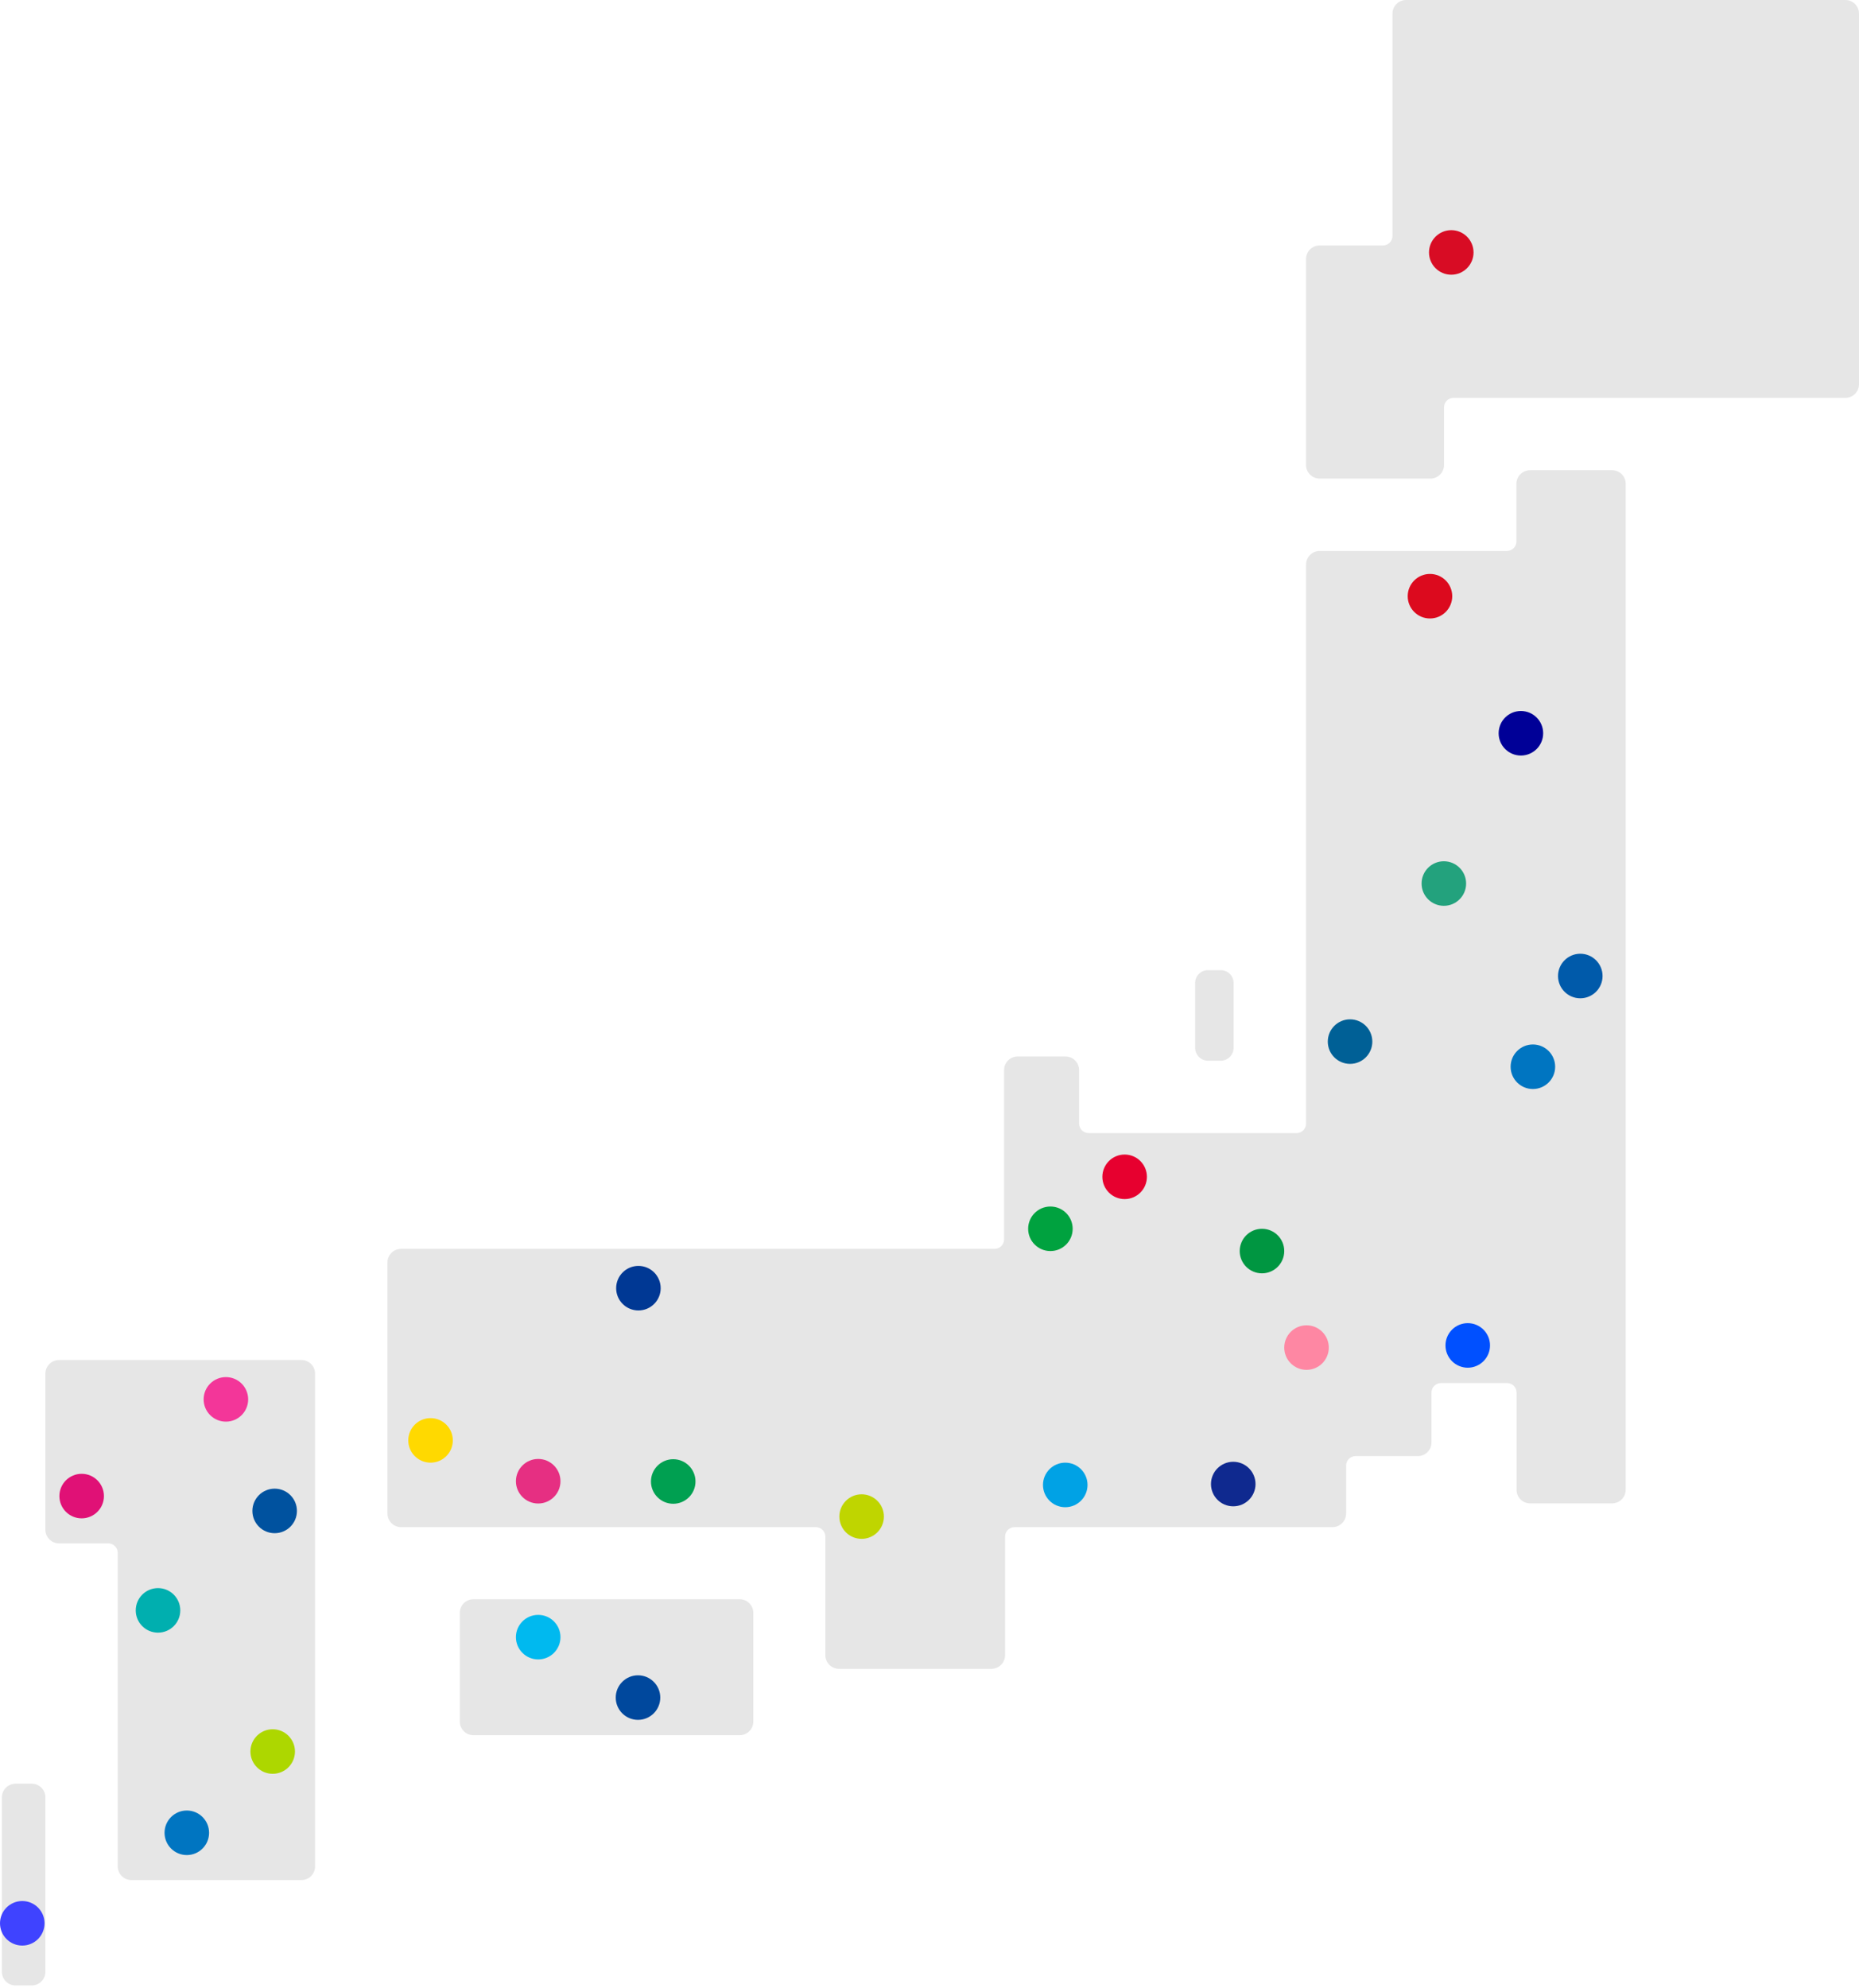 <svg width="260" height="278" viewBox="0 0 260 278" fill="none" xmlns="http://www.w3.org/2000/svg">
<path d="M258.095 0H196.658C196.407 0 196.16 0.049 195.928 0.145C195.697 0.241 195.487 0.381 195.31 0.558C195.133 0.735 194.993 0.945 194.897 1.176C194.802 1.407 194.752 1.655 194.752 1.905V33C194.751 33.352 194.61 33.688 194.361 33.937C194.112 34.185 193.775 34.324 193.423 34.324H184.567C184.062 34.324 183.577 34.525 183.22 34.882C182.863 35.239 182.662 35.724 182.662 36.229V65.019C182.662 65.525 182.863 66.009 183.22 66.367C183.577 66.724 184.062 66.925 184.567 66.925H200.058C200.563 66.925 201.048 66.724 201.405 66.367C201.762 66.009 201.963 65.525 201.963 65.019V56.958C201.963 56.606 202.102 56.27 202.351 56.022C202.599 55.773 202.936 55.634 203.287 55.634H258.095C258.345 55.634 258.593 55.584 258.824 55.489C259.055 55.393 259.265 55.253 259.442 55.076C259.619 54.899 259.759 54.689 259.855 54.458C259.951 54.227 260 53.979 260 53.729V1.905C260 1.4 259.799 0.915 259.442 0.558C259.085 0.201 258.6 0 258.095 0V0Z" fill="#E6E6E6"/>
<path d="M103.455 223.63H66.214C65.162 223.63 64.309 224.483 64.309 225.536V240.735C64.309 241.788 65.162 242.641 66.214 242.641H103.455C104.507 242.641 105.36 241.788 105.36 240.735V225.536C105.36 224.483 104.507 223.63 103.455 223.63Z" fill="#E6E6E6"/>
<path d="M225.489 65.752H213.99C213.485 65.752 213 65.952 212.643 66.31C212.286 66.667 212.085 67.151 212.085 67.657V75.719C212.085 76.07 211.946 76.406 211.697 76.655C211.449 76.903 211.112 77.042 210.761 77.042H184.572C184.067 77.042 183.582 77.243 183.225 77.6C182.867 77.958 182.667 78.442 182.667 78.948V157.121C182.667 157.472 182.527 157.809 182.279 158.057C182.031 158.306 181.694 158.445 181.343 158.445H152.246C151.895 158.445 151.559 158.306 151.31 158.057C151.062 157.809 150.923 157.472 150.923 157.121V149.636C150.923 149.386 150.873 149.138 150.778 148.907C150.682 148.675 150.542 148.465 150.365 148.289C150.188 148.112 149.978 147.971 149.747 147.876C149.515 147.78 149.268 147.731 149.018 147.731H142.331C142.081 147.731 141.834 147.78 141.603 147.876C141.372 147.971 141.162 148.112 140.986 148.289C140.81 148.466 140.67 148.676 140.574 148.907C140.479 149.138 140.431 149.386 140.431 149.636V173.313C140.43 173.663 140.29 173.999 140.042 174.247C139.794 174.495 139.458 174.635 139.108 174.636H56.09C55.587 174.636 55.103 174.837 54.747 175.193C54.391 175.549 54.19 176.032 54.19 176.536V211.644C54.19 212.149 54.39 212.632 54.747 212.99C55.103 213.347 55.586 213.548 56.09 213.549H114.112C114.463 213.549 114.8 213.689 115.048 213.937C115.296 214.185 115.436 214.522 115.436 214.873V231.454C115.436 231.704 115.485 231.952 115.581 232.183C115.677 232.414 115.817 232.624 115.994 232.801C116.171 232.978 116.381 233.118 116.612 233.214C116.843 233.31 117.091 233.359 117.341 233.359H138.666C138.917 233.359 139.164 233.31 139.395 233.214C139.627 233.118 139.837 232.978 140.014 232.801C140.19 232.624 140.331 232.414 140.427 232.183C140.522 231.952 140.572 231.704 140.572 231.454V214.873C140.572 214.522 140.711 214.185 140.959 213.937C141.207 213.689 141.544 213.549 141.895 213.549H186.363C186.868 213.548 187.351 213.347 187.708 212.99C188.065 212.633 188.267 212.149 188.268 211.644V204.937C188.268 204.586 188.407 204.249 188.656 204.001C188.904 203.753 189.241 203.614 189.592 203.614H198.303C198.808 203.614 199.292 203.413 199.65 203.056C200.007 202.698 200.208 202.214 200.208 201.708V194.726C200.208 194.375 200.347 194.038 200.595 193.79C200.844 193.542 201.18 193.402 201.531 193.402H210.782C211.133 193.402 211.47 193.542 211.718 193.79C211.966 194.038 212.106 194.375 212.106 194.726V208.332C212.106 208.833 212.305 209.314 212.659 209.668C213.014 210.023 213.494 210.222 213.995 210.222H225.468C225.973 210.222 226.458 210.021 226.815 209.664C227.172 209.307 227.373 208.822 227.373 208.317V67.636C227.368 67.138 227.167 66.662 226.815 66.309C226.463 65.957 225.987 65.757 225.489 65.752Z" fill="#E6E6E6"/>
<path d="M42.163 190.178H8.254C7.75 190.178 7.267 190.378 6.91 190.733C6.553 191.088 6.351 191.57 6.349 192.073V213.912C6.349 214.418 6.549 214.902 6.907 215.26C7.264 215.617 7.749 215.818 8.254 215.818H15.143C15.494 215.818 15.83 215.957 16.078 216.205C16.327 216.454 16.466 216.79 16.466 217.141V260.991C16.466 261.496 16.667 261.981 17.024 262.338C17.381 262.696 17.866 262.896 18.371 262.896H42.163C42.668 262.896 43.152 262.696 43.51 262.338C43.867 261.981 44.068 261.496 44.068 260.991V192.073C44.065 191.57 43.863 191.088 43.506 190.733C43.149 190.378 42.666 190.178 42.163 190.178Z" fill="#E6E6E6"/>
<path d="M4.444 249.425H2.17C1.118 249.425 0.265 250.278 0.265 251.33V275.729C0.265 276.781 1.118 277.634 2.17 277.634H4.444C5.496 277.634 6.349 276.781 6.349 275.729V251.33C6.349 250.278 5.496 249.425 4.444 249.425Z" fill="#E6E6E6"/>
<path d="M168.832 148.322H170.846C171.321 148.29 171.764 148.072 172.079 147.716C172.394 147.359 172.556 146.892 172.528 146.417V137.566C172.557 137.091 172.396 136.624 172.081 136.266C171.766 135.909 171.322 135.692 170.846 135.661H168.832C168.358 135.693 167.916 135.911 167.601 136.268C167.287 136.625 167.127 137.092 167.156 137.566V146.443C167.135 146.913 167.299 147.372 167.613 147.723C167.926 148.074 168.363 148.289 168.832 148.322Z" fill="#E6E6E6"/>
<path d="M202.975 38.415C204.695 38.415 206.09 37.02 206.09 35.3C206.09 33.58 204.695 32.185 202.975 32.185C201.255 32.185 199.86 33.58 199.86 35.3C199.86 37.02 201.255 38.415 202.975 38.415Z" fill="#D80C24"/>
<path d="M199.996 86.485C201.716 86.485 203.11 85.091 203.11 83.37C203.11 81.65 201.716 80.256 199.996 80.256C198.275 80.256 196.881 81.65 196.881 83.37C196.881 85.091 198.275 86.485 199.996 86.485Z" fill="#DC0A1E"/>
<path d="M212.713 105.651C214.434 105.651 215.828 104.256 215.828 102.536C215.828 100.816 214.434 99.422 212.713 99.422C210.993 99.422 209.599 100.816 209.599 102.536C209.599 104.256 210.993 105.651 212.713 105.651Z" fill="#000097"/>
<path d="M221.02 139.596C222.74 139.596 224.135 138.202 224.135 136.482C224.135 134.761 222.74 133.367 221.02 133.367C219.3 133.367 217.905 134.761 217.905 136.482C217.905 138.202 219.3 139.596 221.02 139.596Z" fill="#005AAA"/>
<path d="M214.39 152.283C216.11 152.283 217.505 150.888 217.505 149.168C217.505 147.448 216.11 146.053 214.39 146.053C212.67 146.053 211.275 147.448 211.275 149.168C211.275 150.888 212.67 152.283 214.39 152.283Z" fill="#0075C1"/>
<path d="M201.937 126.664C203.657 126.664 205.052 125.27 205.052 123.55C205.052 121.829 203.657 120.435 201.937 120.435C200.217 120.435 198.822 121.829 198.822 123.55C198.822 125.27 200.217 126.664 201.937 126.664Z" fill="#23A27D"/>
<path d="M188.819 148.768C190.539 148.768 191.934 147.374 191.934 145.654C191.934 143.933 190.539 142.539 188.819 142.539C187.099 142.539 185.704 143.933 185.704 145.654C185.704 147.374 187.099 148.768 188.819 148.768Z" fill="#006096"/>
<path d="M205.28 191.253C207 191.253 208.394 189.858 208.394 188.138C208.394 186.418 207 185.023 205.28 185.023C203.56 185.023 202.165 186.418 202.165 188.138C202.165 189.858 203.56 191.253 205.28 191.253Z" fill="#0050FF"/>
<path d="M176.5 178.057C178.221 178.057 179.615 176.662 179.615 174.942C179.615 173.222 178.221 171.828 176.5 171.828C174.78 171.828 173.386 173.222 173.386 174.942C173.386 176.662 174.78 178.057 176.5 178.057Z" fill="#009641"/>
<path d="M157.292 167.675C159.013 167.675 160.407 166.28 160.407 164.56C160.407 162.84 159.013 161.445 157.292 161.445C155.572 161.445 154.178 162.84 154.178 164.56C154.178 166.28 155.572 167.675 157.292 167.675Z" fill="#E7002F"/>
<path d="M146.911 174.942C148.631 174.942 150.025 173.548 150.025 171.828C150.025 170.108 148.631 168.713 146.911 168.713C145.19 168.713 143.796 170.108 143.796 171.828C143.796 173.548 145.19 174.942 146.911 174.942Z" fill="#00A23F"/>
<path d="M182.73 191.554C184.45 191.554 185.845 190.16 185.845 188.439C185.845 186.719 184.45 185.325 182.73 185.325C181.01 185.325 179.615 186.719 179.615 188.439C179.615 190.16 181.01 191.554 182.73 191.554Z" fill="#FE87A3"/>
<path d="M172.482 210.637C174.202 210.637 175.597 209.243 175.597 207.522C175.597 205.802 174.202 204.408 172.482 204.408C170.762 204.408 169.367 205.802 169.367 207.522C169.367 209.243 170.762 210.637 172.482 210.637Z" fill="#0F298F"/>
<path d="M148.987 210.762C150.707 210.762 152.101 209.367 152.101 207.647C152.101 205.927 150.707 204.532 148.987 204.532C147.267 204.532 145.872 205.927 145.872 207.647C145.872 209.367 147.267 210.762 148.987 210.762Z" fill="#00A2E5"/>
<path d="M120.507 215.185C122.227 215.185 123.622 213.79 123.622 212.07C123.622 210.35 122.227 208.955 120.507 208.955C118.787 208.955 117.393 210.35 117.393 212.07C117.393 213.79 118.787 215.185 120.507 215.185Z" fill="#BFD500"/>
<path d="M89.231 240.497C90.951 240.497 92.346 239.102 92.346 237.382C92.346 235.662 90.951 234.267 89.231 234.267C87.511 234.267 86.116 235.662 86.116 237.382C86.116 239.102 87.511 240.497 89.231 240.497Z" fill="#00489D"/>
<path d="M75.272 232.046C76.992 232.046 78.387 230.651 78.387 228.931C78.387 227.211 76.992 225.816 75.272 225.816C73.552 225.816 72.157 227.211 72.157 228.931C72.157 230.651 73.552 232.046 75.272 232.046Z" fill="#00B9EF"/>
<path d="M94.158 210.279C95.878 210.279 97.272 208.884 97.272 207.164C97.272 205.444 95.878 204.049 94.158 204.049C92.438 204.049 91.043 205.444 91.043 207.164C91.043 208.884 92.438 210.279 94.158 210.279Z" fill="#00A051"/>
<path d="M89.288 183.248C91.009 183.248 92.403 181.854 92.403 180.134C92.403 178.413 91.009 177.019 89.288 177.019C87.568 177.019 86.174 178.413 86.174 180.134C86.174 181.854 87.568 183.248 89.288 183.248Z" fill="#003894"/>
<path d="M75.272 210.243C76.992 210.243 78.387 208.848 78.387 207.128C78.387 205.408 76.992 204.013 75.272 204.013C73.552 204.013 72.157 205.408 72.157 207.128C72.157 208.848 73.552 210.243 75.272 210.243Z" fill="#E62F82"/>
<path d="M60.217 204.532C61.937 204.532 63.332 203.138 63.332 201.417C63.332 199.697 61.937 198.303 60.217 198.303C58.497 198.303 57.102 199.697 57.102 201.417C57.102 203.138 58.497 204.532 60.217 204.532Z" fill="#FFD900"/>
<path d="M31.594 198.796C33.314 198.796 34.709 197.401 34.709 195.681C34.709 193.961 33.314 192.567 31.594 192.567C29.874 192.567 28.48 193.961 28.48 195.681C28.48 197.401 29.874 198.796 31.594 198.796Z" fill="#F33699"/>
<path d="M11.421 212.319C13.142 212.319 14.536 210.924 14.536 209.204C14.536 207.484 13.142 206.09 11.421 206.09C9.701 206.09 8.307 207.484 8.307 209.204C8.307 210.924 9.701 212.319 11.421 212.319Z" fill="#E01176"/>
<path d="M38.414 214.395C40.135 214.395 41.529 213.001 41.529 211.281C41.529 209.561 40.135 208.166 38.414 208.166C36.694 208.166 35.3 209.561 35.3 211.281C35.3 213.001 36.694 214.395 38.414 214.395Z" fill="#00529F"/>
<path d="M22.099 228.302C23.819 228.302 25.214 226.908 25.214 225.188C25.214 223.467 23.819 222.073 22.099 222.073C20.379 222.073 18.984 223.467 18.984 225.188C18.984 226.908 20.379 228.302 22.099 228.302Z" fill="#00AFAF"/>
<path d="M38.139 248.04C39.859 248.04 41.254 246.645 41.254 244.925C41.254 243.205 39.859 241.81 38.139 241.81C36.419 241.81 35.024 243.205 35.024 244.925C35.024 246.645 36.419 248.04 38.139 248.04Z" fill="#ADD700"/>
<path d="M26.127 259.403C27.848 259.403 29.242 258.008 29.242 256.288C29.242 254.568 27.848 253.173 26.127 253.173C24.407 253.173 23.013 254.568 23.013 256.288C23.013 258.008 24.407 259.403 26.127 259.403Z" fill="#0075C1"/>
<path d="M3.115 272.059C4.835 272.059 6.229 270.665 6.229 268.944C6.229 267.224 4.835 265.83 3.115 265.83C1.395 265.83 0 267.224 0 268.944C0 270.665 1.395 272.059 3.115 272.059Z" fill="#3F43FF"/>
</svg>

